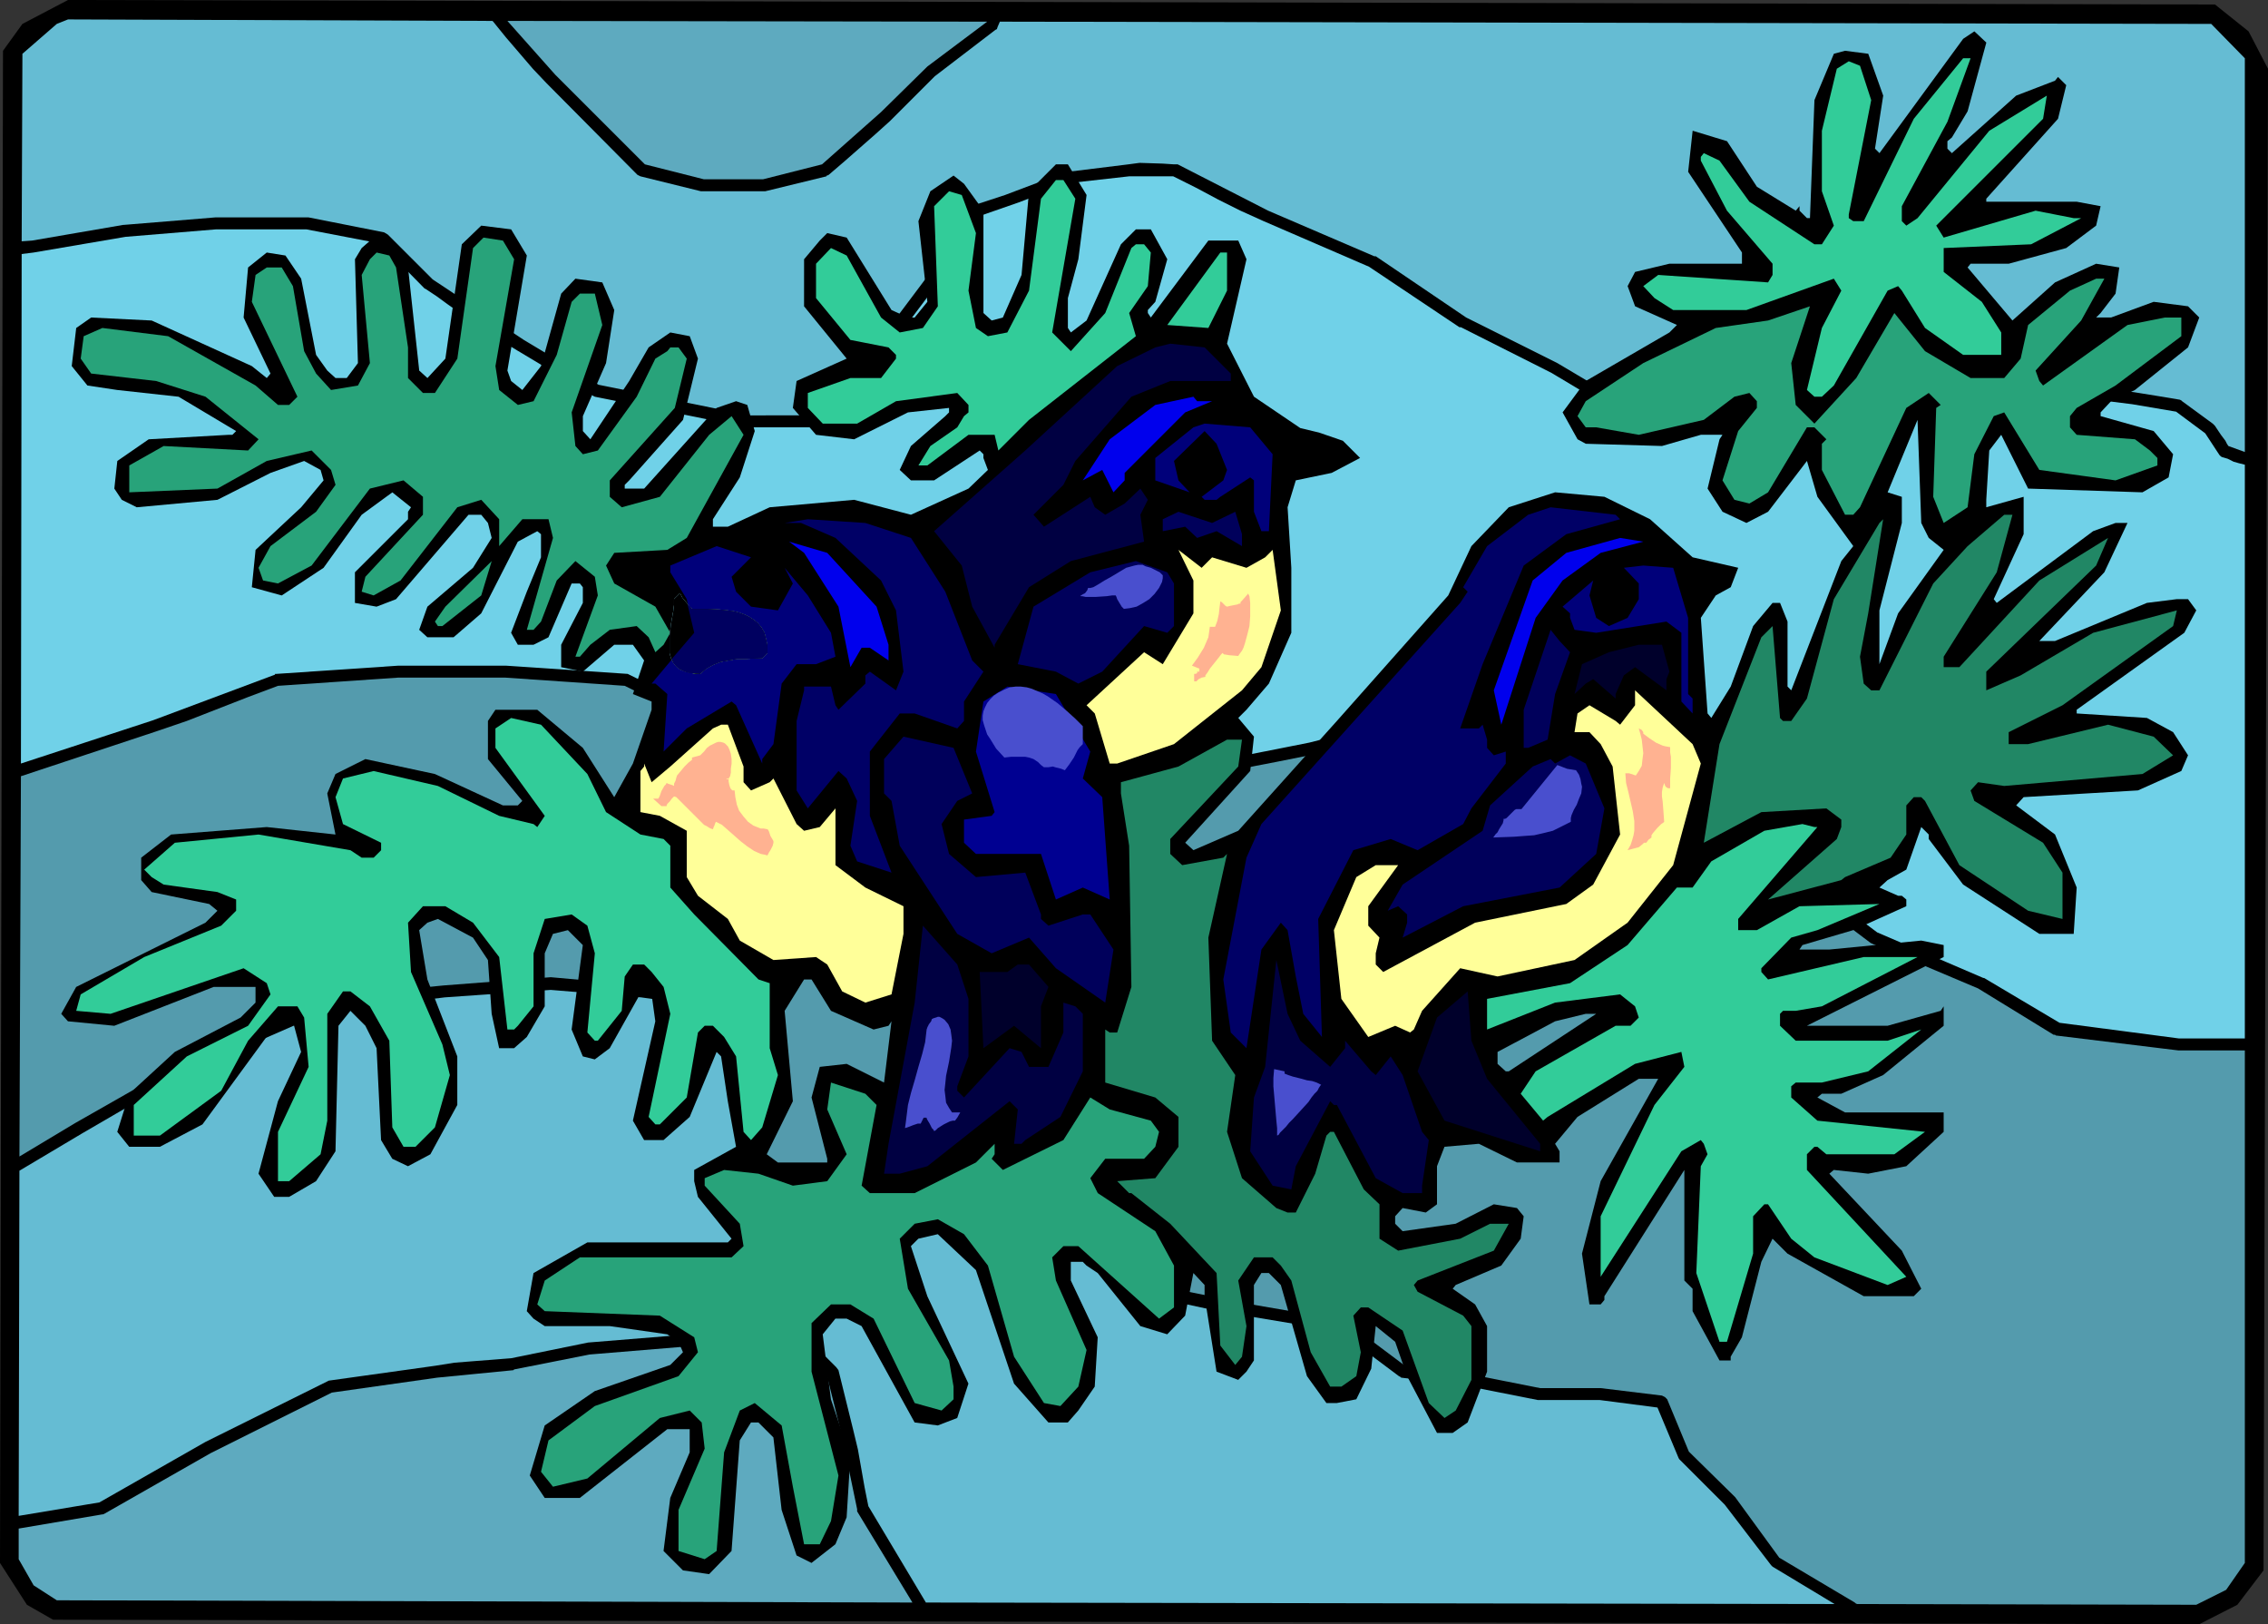 <?xml version="1.0" encoding="UTF-8" standalone="no"?>
<svg
   version="1.0"
   width="129.766mm"
   height="92.924mm"
   id="svg59"
   sodipodi:docname="Birds 6.wmf"
   xmlns:inkscape="http://www.inkscape.org/namespaces/inkscape"
   xmlns:sodipodi="http://sodipodi.sourceforge.net/DTD/sodipodi-0.dtd"
   xmlns="http://www.w3.org/2000/svg"
   xmlns:svg="http://www.w3.org/2000/svg">
  <rect width="100%" height="100%" fill="#333333" stroke="none"/>
  <sodipodi:namedview
     id="namedview59"
     pagecolor="#ffffff"
     bordercolor="#000000"
     borderopacity="0.25"
     inkscape:showpageshadow="2"
     inkscape:pageopacity="0.0"
     inkscape:pagecheckerboard="0"
     inkscape:deskcolor="#d1d1d1"
     inkscape:document-units="mm" />
  <defs
     id="defs1">
    <pattern
       id="WMFhbasepattern"
       patternUnits="userSpaceOnUse"
       width="6"
       height="6"
       x="0"
       y="0" />
  </defs>
  <path
     style="fill:#000000;fill-opacity:1;fill-rule:evenodd;stroke:none"
     d="m 486.254,6.785 4.202,8.077 -0.97,324.714 -5.656,7.431 -8.242,4.2 L 11.474,350.239 5.818,347.008 0,337.961 0.646,10.985 4.848,5.17 14.706,0 478.982,0.969 Z"
     id="path1" />
  <path
     style="fill:#5eaabf;fill-opacity:1;fill-rule:evenodd;stroke:none"
     d="M 197.313,346.523 12.282,346.038 7.272,342.807 4.04,337.153 v -6.624 l 18.099,-3.069 h 0.162 l 0.323,-0.162 22.947,-13.085 26.179,-13.085 22.786,-3.231 16.483,-1.615 0.162,-0.162 16.322,-3.231 19.554,-1.615 h 25.694 l 5.979,5.816 3.232,12.924 3.394,16.316 v 0.323 0.162 z"
     id="path2" />
  <path
     style="fill:#65bcd3;fill-opacity:1;fill-rule:evenodd;stroke:none"
     d="m 396.728,346.846 -196.505,-0.323 -12.443,-20.84 -0.808,-4.039 -1.454,-8.239 -0.97,-4.039 -3.232,-13.085 -0.485,-0.646 -6.464,-6.462 -0.485,-0.323 -0.485,-0.162 h -26.341 v 0 l -19.877,1.615 v 0 l -16.645,3.393 -4.04,0.323 -4.202,0.323 -4.04,0.323 -4.04,0.646 -23.109,3.231 -0.323,0.162 -26.341,13.085 -22.947,13.085 -17.453,2.908 0.162,-74.636 13.574,-8.077 22.786,-13.247 29.573,-12.924 26.018,-3.231 22.947,-1.615 19.554,1.615 22.786,3.231 12.766,9.531 16.322,16.478 0.162,0.162 19.715,13.085 h 0.162 l 23.109,13.247 v 0 l 19.715,10.016 h 0.323 l 8.242,1.777 4.202,0.808 4.04,0.646 19.392,3.231 12.928,9.693 0.323,0.162 0.162,0.162 13.251,1.615 16.322,3.231 h 0.323 13.09 l 12.443,1.615 4.525,10.824 0.162,0.323 0.162,0.162 9.696,9.693 10.019,13.085 0.162,0.162 0.162,0.162 z"
     id="path3" />
  <path
     style="fill:#549bad;fill-opacity:1;fill-rule:evenodd;stroke:none"
     d="m 485.446,227.138 v 110.823 l -4.04,5.816 -6.464,3.231 -73.366,-0.162 -0.323,-0.162 -0.162,-0.162 -16.322,-9.693 -9.534,-13.085 -0.162,-0.162 -9.858,-9.693 -4.686,-11.308 -0.485,-0.485 -0.646,-0.323 -13.251,-1.615 h -0.162 -12.928 l -16.322,-3.231 -3.232,-0.485 -3.232,-0.323 -3.232,-0.485 -3.232,-0.323 -12.928,-9.693 -0.323,-0.162 h -0.162 l -19.715,-3.393 -16.16,-3.231 -19.554,-9.693 -23.109,-13.085 -19.554,-13.085 -16.322,-16.316 v -0.162 h -0.162 l -13.09,-10.016 -0.323,-0.162 h -0.323 l -23.109,-3.231 v 0 l -19.877,-1.777 v 0 l -23.109,1.777 -6.626,0.646 -6.626,0.808 -6.626,0.969 -6.626,0.808 -0.323,0.162 -29.573,13.085 -0.162,0.162 -11.474,6.462 -11.635,6.624 -12.12,7.27 0.323,-82.229 29.25,-9.693 6.626,-2.262 6.626,-2.585 6.626,-2.585 6.464,-2.423 26.018,-1.777 h 23.109 l 25.856,1.777 19.554,9.693 32.805,19.709 h 0.323 0.323 l 39.43,3.393 h 0.162 0.162 l 13.09,-1.615 h 0.162 l 13.251,-3.393 0.485,-0.162 12.766,-9.531 4.04,-0.808 4.202,-0.808 4.04,-0.808 4.04,-0.808 12.928,-3.231 h 26.018 l 16.16,1.454 32.805,19.547 0.162,0.162 9.696,3.069 9.534,9.693 0.162,0.162 13.09,9.854 0.323,0.162 22.947,9.693 16.322,10.016 h 0.323 l 0.162,0.162 26.502,3.231 v 0 z"
     id="path4" />
  <path
     style="fill:#70d1e8;fill-opacity:1;fill-rule:evenodd;stroke:none"
     d="m 485.446,100.484 v 124.07 h -14.221 l -25.856,-3.393 -16.322,-9.693 h -0.162 l -22.947,-9.854 -12.928,-9.693 -9.858,-9.693 -0.162,-0.323 -0.323,-0.162 -9.696,-3.231 -32.805,-19.547 h -0.323 l -0.323,-0.162 -16.322,-1.615 h -0.162 -26.341 -0.162 l -13.413,3.393 -16.322,3.231 -0.323,0.162 h -0.162 l -12.928,9.693 -12.766,3.231 -13.09,1.454 -38.946,-3.069 -32.643,-19.386 v -0.162 l -19.877,-9.854 -0.323,-0.162 -26.341,-1.777 h -0.162 -23.109 v 0 l -26.341,1.777 h -0.323 v 0.162 l -26.341,9.854 L 4.525,165.103 4.686,54.927 7.272,54.604 27.149,51.211 46.702,49.596 h 19.554 l 15.998,3.069 9.534,9.693 0.323,0.162 2.424,1.615 2.424,1.777 4.848,3.393 5.01,3.393 5.01,3.069 16.483,9.854 0.323,0.162 32.966,6.624 h 0.323 16.322 l 0.485,-0.162 0.485,-0.162 13.09,-11.47 0.323,-0.323 v -0.323 l 3.394,-9.693 9.696,-12.924 0.162,-0.485 3.232,-9.208 11.15,-3.877 10.989,-4.2 12.928,-1.454 h 9.534 l 4.848,2.423 4.848,2.585 4.848,2.423 5.01,2.262 22.786,9.854 19.554,13.085 h 0.323 l 19.554,9.854 16.483,9.854 0.485,0.162 29.573,5.008 h 0.323 0.162 l 1.778,-0.485 1.616,-0.323 1.778,-0.485 1.616,-0.485 19.554,-6.462 26.179,-3.231 26.018,3.231 9.534,1.615 6.302,4.685 3.07,4.685 0.323,0.323 0.323,0.162 1.131,0.323 1.293,0.646 1.131,0.323 z"
     id="path5" />
  <path
     style="fill:#5eaabf;fill-opacity:1;fill-rule:evenodd;stroke:none"
     d="M 164.993,38.772 H 152.227 L 139.461,35.541 120.069,16.155 109.726,4.523 213.473,4.685 v 0 l -12.928,9.693 v 0 l -10.019,9.854 -12.766,11.308 z"
     id="path6" />
  <path
     style="fill:#65bcd3;fill-opacity:1;fill-rule:evenodd;stroke:none"
     d="m 485.446,12.601 v 85.136 l -3.555,-1.292 -0.323,-0.485 -0.323,-0.646 -0.97,-1.292 -0.97,-1.454 -0.323,-0.485 -0.485,-0.485 -6.626,-4.846 -0.162,-0.162 -0.323,-0.162 -4.848,-0.808 -5.01,-0.808 -26.341,-3.231 h -0.485 l -26.179,3.231 h -0.162 l -0.162,0.162 -19.715,6.462 -6.302,1.615 -29.088,-4.846 -16.322,-9.693 -19.715,-9.854 -19.554,-13.247 h -0.162 -0.162 l -22.947,-9.854 -19.554,-10.016 h -0.323 -0.485 l -2.424,-0.162 -5.01,-0.162 -2.424,0.323 -13.09,1.615 h -0.323 l -13.251,5.008 -9.858,3.231 -0.485,0.323 -0.323,0.646 -3.232,9.531 -9.696,12.924 -0.162,0.485 -3.232,9.531 -12.443,10.985 H 162.085 L 129.441,83.198 113.281,73.505 93.566,60.419 83.87,50.726 83.062,50.242 66.741,47.011 h -0.323 -19.715 -0.162 L 26.826,48.626 h -0.162 L 6.949,52.019 4.686,52.18 4.848,11.632 12.282,5.17 14.706,4.2 106.333,4.523 h 0.162 l 0.162,0.162 2.747,3.393 5.818,6.785 2.909,3.069 19.715,19.871 0.323,0.162 0.323,0.162 13.09,3.231 h 0.485 13.09 0.323 l 13.251,-3.231 v -0.162 h 0.162 l 0.323,-0.162 3.394,-2.908 6.626,-5.816 3.232,-2.908 9.696,-9.693 13.09,-10.016 0.323,-0.162 0.162,-0.485 0.485,-1.131 261.953,0.485 z"
     id="path7" />
  <path
     style="fill:#000000;fill-opacity:1;fill-rule:evenodd;stroke:none"
     d="m 425.492,24.071 -3.394,5.654 -0.97,0.808 v 1.615 l 0.97,0.969 13.898,-12.439 8.403,-3.231 0.646,-0.808 1.778,1.777 -1.778,7.27 -15.514,17.286 v 0.646 h 19.554 l 5.171,0.969 -0.97,4.2 -6.464,4.846 -12.443,3.393 h -8.242 l -0.646,0.808 9.696,11.47 9.211,-8.239 8.888,-4.039 5.01,0.808 -0.808,5.654 -3.232,4.2 -0.97,0.969 h 3.232 l 9.211,-3.393 7.434,0.969 2.424,2.423 -2.424,6.462 -11.474,9.208 -5.171,2.423 -2.262,2.423 v 0.808 l 11.474,3.231 4.202,5.008 -0.97,5.008 -5.656,3.231 -24.725,-0.808 -5.818,-11.632 -2.586,3.393 -0.646,10.662 v 1.615 l 8.08,-2.262 v 8.077 l -6.464,14.055 0.646,0.808 20.846,-15.509 4.848,-1.777 h 2.586 l -5.01,10.662 -14.059,14.863 h 3.394 l 19.877,-8.239 6.464,-0.808 h 2.424 l 1.778,2.423 -2.586,4.846 -23.27,16.64 v 0.808 l 15.19,0.969 5.656,3.069 3.232,5.008 -1.454,3.393 -9.373,4.2 -24.725,1.454 -1.616,1.777 8.403,6.3 4.686,11.47 -0.646,10.016 h -7.434 l -16.483,-10.662 -7.434,-9.854 v -0.969 l -1.616,-1.615 -3.232,9.208 -4.04,2.262 -1.778,1.615 4.04,1.777 h 0.808 l 0.97,0.808 v 1.454 l -11.474,5.17 -10.989,3.231 -0.646,0.969 h 6.464 l 19.877,-1.939 4.848,0.969 v 2.585 l -29.573,14.863 h 17.453 l 11.474,-3.231 0.646,-0.969 v 4.2 l -13.09,10.662 -9.05,4.039 h -4.202 l -0.97,0.808 5.979,3.231 h 21.331 v 4.2 l -8.08,7.431 -8.242,1.615 -7.434,-0.808 -0.97,0.808 15.675,16.64 4.202,8.239 -1.616,1.615 h -10.827 l -16.483,-9.208 -3.232,-3.231 -2.424,5.008 -4.202,16.316 -2.424,4.2 v 0.808 h -2.424 l -5.818,-10.662 v -4.846 l -1.778,-1.777 v -23.909 l -17.291,27.302 v 0.808 l -0.808,0.969 h -2.424 l -1.616,-10.985 4.04,-15.67 12.443,-22.132 h -4.202 l -13.251,8.239 -4.848,5.816 0.97,1.615 v 2.423 h -9.211 l -8.242,-4.039 -7.434,0.646 -1.616,4.2 v 8.239 l -2.424,1.777 -5.01,-0.969 -1.616,1.777 v 1.615 l 1.616,1.615 11.474,-1.615 8.242,-4.2 5.01,0.808 1.454,1.777 -0.646,4.846 -4.202,5.816 -9.858,4.2 -0.646,0.808 4.848,3.393 2.586,4.685 v 9.854 l -4.202,10.985 -3.232,2.262 h -3.394 l -6.464,-12.278 -2.586,-7.431 -4.202,-3.393 -0.97,9.208 -3.232,6.624 -4.202,0.808 h -2.262 l -4.202,-5.816 -5.656,-19.709 -2.586,-2.585 h -1.616 l -1.616,2.585 v 16.316 l -1.616,2.423 -1.778,1.777 -4.686,-1.777 -2.586,-16.316 v -2.423 l -2.424,-2.585 -1.778,9.208 -3.878,4.039 -5.818,-1.777 -9.211,-11.47 -2.424,-1.615 -0.808,-0.808 h -2.586 v 4.039 l 5.818,12.278 -0.646,10.662 -3.555,5.17 -2.262,2.585 h -4.202 l -7.434,-8.401 -8.242,-24.555 -8.242,-7.754 -4.202,0.969 -1.616,1.615 3.555,10.824 8.888,18.901 -2.424,7.431 -4.202,1.615 -5.01,-0.646 -11.474,-20.84 -3.232,-1.615 h -2.424 l -2.747,3.393 1.778,14.055 4.202,12.439 -0.808,13.085 -2.424,5.816 -5.171,4.039 -3.232,-1.615 -3.232,-9.854 -1.778,-15.67 -3.232,-3.231 h -1.616 l -2.424,3.877 -1.778,23.909 -4.848,5.008 -5.656,-0.808 -4.202,-4.2 1.454,-11.47 4.202,-9.854 v -5.008 h -4.848 l -18.907,14.863 h -7.595 l -3.232,-4.846 3.232,-10.824 10.827,-7.431 16.322,-5.654 2.747,-2.746 -0.97,-2.262 -2.424,-1.615 -12.443,-1.777 h -14.059 l -2.424,-1.615 -1.454,-1.615 1.454,-8.239 11.635,-6.624 h 30.381 l 0.808,-0.808 -7.272,-9.047 -0.808,-3.393 v -2.423 l 9.05,-5.008 -1.778,-9.854 -1.454,-9.693 -0.97,-0.969 -5.818,14.055 -5.656,5.008 h -4.202 l -2.424,-4.2 4.848,-21.486 -0.808,-5.816 -1.616,-1.615 -7.434,13.247 -3.232,2.423 -2.586,-0.646 -2.424,-5.816 2.424,-18.255 -3.232,-3.231 -3.232,0.808 -1.778,4.2 v 11.47 l -3.878,6.624 -2.747,2.423 h -3.232 l -1.616,-7.431 -0.808,-11.632 -3.232,-4.846 -7.595,-4.039 -2.262,0.808 -1.778,1.615 1.778,10.662 6.464,16.64 v 10.501 l -5.818,10.662 -4.848,2.585 -3.394,-1.615 -2.424,-4.039 -0.97,-19.871 -2.424,-4.846 -3.232,-3.231 -2.586,3.231 -0.646,27.14 -4.202,6.462 -5.818,3.393 h -3.232 l -3.394,-5.008 4.202,-15.67 5.01,-10.662 -1.778,-6.624 h -3.232 l -16.322,22.294 -9.211,4.846 h -6.626 l -2.586,-3.231 2.586,-8.239 9.858,-9.047 14.221,-7.431 3.232,-3.231 v -3.393 h -9.05 l -21.493,8.401 -10.019,-0.969 -1.454,-1.615 3.232,-5.816 27.957,-13.893 2.586,-2.585 -1.778,-1.454 -12.443,-2.585 -2.262,-2.585 v -4.846 l 6.464,-5.008 20.685,-1.615 14.867,1.615 -1.778,-8.885 1.778,-4.2 6.464,-3.231 15.029,3.231 14.706,6.785 h 3.232 l 0.97,-0.969 -7.434,-9.047 v -8.239 l 1.616,-2.423 h 9.05 l 9.858,8.239 6.787,10.662 4.04,-7.27 4.04,-11.632 v -1.777 l -4.04,-1.615 2.424,-7.27 -2.424,-3.393 h -4.04 l -6.787,5.816 -4.686,-0.969 v -4.846 l 4.686,-9.047 v -3.393 l -0.646,-0.808 h -1.778 l -5.01,11.632 -3.232,1.615 h -3.394 l -1.454,-2.585 3.394,-8.885 3.07,-7.431 v -5.008 l -0.808,-0.646 -4.202,2.262 -7.918,15.509 -5.979,5.17 h -5.656 l -1.778,-1.615 1.778,-5.008 9.858,-8.401 4.04,-6.462 -0.808,-3.231 -1.454,-1.777 h -2.747 l -15.675,18.255 -4.202,1.615 -4.686,-0.808 v -6.624 L 88.234,112.277 v -1.615 l 0.646,-0.969 -4.04,-3.231 -6.626,4.846 -8.242,11.47 -9.05,5.977 -6.464,-1.777 0.808,-8.077 9.858,-9.208 4.848,-5.816 -0.646,-2.262 -3.555,-1.939 -7.272,2.585 -11.474,5.816 -17.453,1.615 -3.232,-1.615 -1.616,-2.423 0.646,-5.977 6.787,-4.685 17.291,-0.969 h 0.808 l 0.808,-0.808 -12.443,-7.431 -13.251,-1.454 -6.464,-0.969 -3.394,-4.2 0.97,-8.239 3.232,-2.262 13.09,0.646 21.654,9.854 3.232,2.585 0.808,-0.969 -5.818,-12.116 0.97,-10.824 4.04,-3.231 4.04,0.646 3.394,5.008 3.232,16.478 2.424,3.393 1.778,1.615 h 2.424 l 2.424,-3.231 -0.646,-22.455 1.454,-2.423 2.586,-2.262 2.424,0.646 5.01,5.816 2.424,22.294 1.778,1.615 3.878,-4.2 3.555,-24.717 4.202,-4.039 6.464,0.808 3.394,5.654 -4.202,24.879 0.808,2.262 2.424,1.939 4.04,-5.17 4.363,-15.67 3.07,-3.231 5.818,0.808 2.586,5.977 -1.778,11.47 -5.01,11.47 v 3.231 l 1.616,1.777 8.403,-12.601 4.202,-7.27 4.686,-3.231 4.202,0.808 1.778,4.846 -3.232,13.247 -11.635,13.085 -0.97,0.969 v 0.808 h 4.202 l 15.675,-17.447 4.202,-1.454 2.424,0.808 1.616,5.654 -3.232,10.016 -5.818,9.047 v 1.615 h 3.232 l 9.05,-4.2 18.261,-1.615 12.282,3.231 12.443,-5.654 4.202,-4.039 -0.97,-2.585 v -0.808 l -0.808,-0.808 -9.858,6.462 h -5.01 l -2.424,-2.262 2.424,-5.17 7.434,-6.462 0.808,-0.808 v -0.969 l -8.888,0.969 -11.635,5.816 -8.242,-0.969 -5.01,-5.816 0.808,-5.816 10.827,-4.846 -9.211,-11.308 V 56.058 l 3.394,-4.039 1.616,-1.615 4.202,0.969 9.696,15.67 3.555,1.615 h 1.454 l 2.747,-3.393 -1.939,-17.447 2.586,-6.462 5.01,-3.393 2.262,1.777 4.202,5.816 v 22.132 l 1.778,1.615 2.424,-0.646 4.04,-9.208 1.616,-18.094 5.818,-5.816 h 2.586 l 4.04,6.624 -1.778,13.893 -2.262,8.401 v 6.462 l 0.646,0.969 3.394,-2.585 7.434,-16.478 3.232,-3.231 h 3.232 l 3.555,6.462 -2.586,9.208 -1.616,1.777 v 0.646 l 0.646,0.969 12.443,-16.64 h 6.464 l 1.778,4.039 -4.202,18.255 5.818,11.47 10.019,6.785 4.04,0.969 5.171,1.777 3.717,3.716 -6.141,3.231 -7.757,1.615 -1.778,5.816 0.808,13.085 v 14.055 l -4.848,10.985 -4.848,5.654 -1.778,1.777 3.394,4.039 -0.808,7.431 -14.059,15.509 1.778,1.615 9.696,-4.2 21.331,-23.748 24.078,-27.14 5.01,-10.662 8.08,-8.401 10.019,-3.231 10.666,0.969 9.858,4.846 9.211,8.239 9.858,2.262 -1.616,4.2 -3.232,1.777 -3.232,4.846 1.454,20.678 0.808,0.969 4.202,-6.785 4.848,-13.085 4.202,-5.008 h 1.616 l 1.616,4.039 v 14.055 l 0.808,0.808 10.827,-27.948 2.586,-3.231 -7.757,-10.662 -2.262,-7.754 -8.403,10.985 -4.686,2.423 -5.171,-2.423 -3.232,-5.008 2.586,-10.662 0.646,-0.969 h -4.686 l -8.403,2.423 -16.483,-0.485 -1.778,-0.969 -3.232,-5.816 5.01,-6.785 18.099,-10.501 1.616,-1.615 -9.05,-4.039 -1.616,-4.362 1.616,-3.069 7.434,-1.777 h 15.675 v -2.423 l -11.635,-17.447 0.97,-8.885 7.434,2.262 6.464,9.854 8.403,5.17 0.808,-0.969 v 0.969 l 1.616,1.615 h 0.646 l 0.97,-25.525 4.202,-10.016 2.424,-0.646 5.01,0.646 3.232,9.047 -1.778,11.47 0.97,0.969 18.099,-24.717 2.424,-1.615 2.586,2.423 z"
     id="path8" />
  <path
     style="fill:#32cc99;fill-opacity:1;fill-rule:evenodd;stroke:none"
     d="m 421.129,26.333 -9.858,18.255 v 3.231 l 0.97,0.969 2.424,-1.615 15.514,-18.901 12.443,-7.593 -0.808,5.008 -20.685,20.678 -2.424,2.423 1.616,2.585 19.877,-5.816 8.242,1.615 h 1.616 l -10.827,5.654 -18.907,0.808 v 5.17 l 8.242,6.462 4.202,6.624 v 4.846 h -8.242 l -8.242,-5.816 -5.01,-8.077 -0.808,-0.969 -2.262,0.969 -11.635,20.517 -2.586,2.423 h -1.616 l -1.616,-1.454 3.232,-13.409 4.202,-8.077 -1.616,-2.585 -18.907,6.785 h -15.837 l -4.04,-2.585 -2.424,-2.585 3.232,-2.423 23.755,1.615 0.97,-1.615 v -2.423 l -9.858,-11.47 -5.656,-10.824 v -0.808 l 0.646,-0.808 3.394,1.615 6.464,8.885 14.059,9.208 h 1.616 l 2.586,-4.039 -2.586,-7.431 V 28.271 l 3.232,-13.409 2.586,-1.615 2.424,0.969 2.424,7.431 -4.848,24.717 v 0.808 l 0.97,0.646 h 2.262 L 413.857,25.686 424.523,12.601 h 1.616 z"
     id="path9" />
  <path
     style="fill:#32cc99;fill-opacity:1;fill-rule:evenodd;stroke:none"
     d="m 232.542,42.972 -5.01,28.917 4.04,4.039 7.434,-8.239 5.656,-14.055 0.97,-0.808 h 1.778 l 1.454,1.777 -0.646,7.27 -4.04,5.816 1.454,5.008 -23.109,18.094 -6.626,6.624 -0.808,-3.393 h -5.656 l -8.888,6.624 h -1.939 l 2.586,-4.2 5.818,-4.039 1.454,-2.423 0.97,-0.808 v -1.615 l -2.424,-2.585 -13.251,1.777 -8.403,4.846 h -7.434 l -3.232,-3.393 V 84.975 l 9.211,-3.231 h 6.626 l 3.232,-4.2 v -0.808 l -1.616,-1.615 -8.242,-1.615 -7.434,-9.047 v -7.431 l 3.232,-3.393 3.394,1.615 7.434,13.409 4.04,3.231 5.01,-0.969 3.232,-4.685 -0.808,-21.648 3.232,-3.231 2.747,0.808 3.07,8.239 -1.616,12.439 1.616,8.077 2.586,1.777 4.202,-0.808 4.686,-9.047 2.586,-19.871 3.232,-4.039 h 1.616 z"
     id="path10" />
  <path
     style="fill:#28a37a;fill-opacity:1;fill-rule:evenodd;stroke:none"
     d="m 111.181,56.058 -4.04,23.102 0.808,5.17 4.04,3.231 3.394,-0.808 5.01,-10.016 3.232,-11.47 1.778,-1.777 h 3.232 l 1.616,6.785 -6.626,18.901 0.808,7.27 1.616,1.777 3.232,-0.808 8.403,-11.632 4.04,-8.239 2.586,-1.615 0.646,-0.808 h 1.778 l 1.778,2.423 -2.586,10.662 -14.059,15.67 v 3.554 l 2.586,2.262 8.242,-2.262 10.666,-13.409 4.848,-4.039 2.586,4.039 -12.282,22.294 -4.202,2.585 -11.474,0.646 -1.778,2.746 1.778,3.877 8.888,5.008 3.232,5.654 -1.454,2.585 -1.778,1.615 -1.454,-3.231 -2.586,-2.423 -5.818,0.808 -4.202,3.231 -2.262,2.585 h -0.97 l 4.848,-13.247 -0.646,-4.039 -4.202,-3.393 -4.04,4.2 -3.394,8.885 -1.616,1.777 h -1.454 l 5.656,-19.871 -0.97,-4.039 h -5.656 l -5.01,5.816 v -5.816 l -3.878,-4.2 -5.171,1.615 -12.282,15.832 -5.818,3.231 -2.586,-0.808 0.808,-3.231 12.443,-13.409 v -3.877 l -4.202,-3.554 -7.272,1.777 -12.605,16.64 -7.272,3.877 -3.232,-0.646 -0.97,-2.746 2.586,-4.685 9.858,-7.431 4.202,-5.816 -0.97,-3.231 -4.202,-4.2 -9.696,2.262 -10.666,5.977 -19.069,0.808 v -5.816 L 35.39,96.445 53.651,97.414 55.914,94.991 44.44,85.783 33.774,82.39 19.715,80.775 17.453,77.544 l 0.646,-4.846 4.04,-1.777 14.221,1.777 18.907,10.662 4.848,4.2 h 2.424 l 1.778,-1.777 -9.858,-20.517 0.808,-5.816 2.424,-1.615 h 3.232 l 2.424,4.039 2.424,14.055 2.586,4.846 3.232,3.554 5.818,-0.969 2.586,-4.846 -1.778,-19.063 1.778,-3.393 1.454,-1.454 2.747,0.646 1.454,2.585 2.586,17.286 v 6.624 l 3.232,3.231 h 2.586 l 4.848,-7.431 3.394,-23.909 2.262,-2.262 4.202,0.646 z"
     id="path11" />
  <path
     style="fill:#32cc99;fill-opacity:1;fill-rule:evenodd;stroke:none"
     d="m 265.347,62.843 -4.04,8.077 -8.888,-0.646 11.474,-15.67 h 1.454 z"
     id="path12" />
  <path
     style="fill:#28a37a;fill-opacity:1;fill-rule:evenodd;stroke:none"
     d="m 450.055,69.305 -9.858,10.824 0.808,2.262 0.808,0.969 18.261,-13.085 8.08,-1.615 h 3.555 v 4.039 l -14.221,10.662 -8.403,4.846 -1.454,1.777 v 2.423 l 1.454,1.615 12.605,0.969 3.232,2.423 1.616,1.615 v 1.615 l -9.05,3.231 -16.483,-2.262 -7.595,-12.439 -2.262,0.808 -4.202,8.239 -1.454,11.47 -5.171,3.393 -2.262,-5.654 0.646,-19.224 0.97,-0.646 -2.586,-2.585 -4.848,3.231 -10.019,21.486 -1.454,1.615 h -1.778 l -5.01,-9.693 v -5.654 l 0.97,-0.969 -2.586,-2.585 h -1.616 l -8.403,14.055 -4.04,2.423 -3.232,-0.808 -2.586,-4.2 3.394,-10.662 4.04,-5.008 v -1.454 l -1.616,-1.777 -3.232,0.808 -6.626,5.008 -14.059,3.231 -9.211,-1.615 h -2.262 l -1.778,-2.423 1.778,-3.231 12.443,-8.239 15.675,-7.593 11.312,-1.615 9.05,-3.069 -4.04,12.278 0.97,9.047 4.04,4.039 9.05,-9.854 8.242,-14.055 6.626,8.239 9.858,5.816 h 7.272 l 3.555,-4.2 1.616,-7.27 9.05,-7.431 5.656,-2.585 h 1.778 z"
     id="path13" />
  <path
     style="fill:#000042;fill-opacity:1;fill-rule:evenodd;stroke:none"
     d="m 266.155,80.775 v 1.615 h -13.09 l -8.403,3.393 -12.12,13.893 -2.586,5.17 -6.464,6.462 2.262,2.585 10.019,-6.462 0.97,2.262 2.262,1.615 4.202,-2.423 3.394,-3.231 1.616,2.423 -1.616,3.231 0.808,5.816 -15.837,4.2 -9.05,5.654 -7.434,12.439 v 0.646 l -4.848,-8.885 -2.262,-8.885 -5.979,-7.431 19.715,-17.447 19.877,-18.255 8.242,-4.039 3.232,-0.808 7.434,0.808 z"
     id="path14" />
  <path
     style="fill:#0000ed;fill-opacity:1;fill-rule:evenodd;stroke:none"
     d="m 262.115,86.752 -5.818,2.423 -13.09,13.085 v 1.615 l -2.424,2.585 -2.424,-4.846 -4.202,2.262 5.818,-8.885 9.858,-7.431 8.242,-1.777 0.808,0.969 z"
     id="path15" />
  <path
     style="fill:#70d1e8;fill-opacity:1;fill-rule:evenodd;stroke:none"
     d="m 417.089,116.315 3.232,2.585 -9.858,13.732 -4.04,10.985 v -11.632 l 4.848,-18.901 v -5.654 l -3.07,-0.969 6.464,-15.67 0.808,22.294 z"
     id="path16" />
  <path
     style="fill:#00007a;fill-opacity:1;fill-rule:evenodd;stroke:none"
     d="m 275.204,98.222 -0.808,16.64 h -1.616 l -1.616,-4.2 v -6.785 l -0.808,-0.646 -6.464,4.2 -0.808,0.646 h -2.586 l -0.646,-0.646 4.686,-3.554 0.808,-2.262 -2.262,-5.654 -2.586,-2.746 -6.626,6.462 0.97,4.2 2.424,2.585 -7.434,-2.585 v -4.846 l 8.242,-6.624 2.424,-0.808 9.858,0.808 z"
     id="path17" />
  <path
     style="fill:#000066;fill-opacity:1;fill-rule:evenodd;stroke:none"
     d="m 350.348,112.277 -11.635,3.231 -9.211,6.785 -8.888,21.324 -4.848,13.893 h 4.04 l 0.808,-0.808 0.97,3.231 v 1.777 l 1.454,1.615 2.586,-0.808 v 2.585 l -7.434,9.693 -1.778,3.393 -9.858,5.654 -5.818,-2.423 -8.08,2.423 -7.595,14.863 0.808,25.525 -4.04,-5.008 -1.616,-8.077 -1.778,-10.016 -1.454,-1.615 -4.202,5.816 -3.232,21.324 -3.394,-3.393 -1.616,-11.47 5.01,-26.333 3.232,-7.27 42.986,-47.819 1.616,-2.423 -0.97,-0.969 5.171,-8.885 8.888,-6.785 4.848,-1.615 14.059,1.615 z"
     id="path18" />
  <path
     style="fill:#00005b;fill-opacity:1;fill-rule:evenodd;stroke:none"
     d="m 267.125,110.661 1.454,4.846 v 2.585 l -5.494,-3.231 -4.202,1.454 -2.586,-2.423 -4.848,0.969 v -2.585 l 3.394,-1.615 7.272,2.423 z"
     id="path19" />
  <path
     style="fill:#218765;fill-opacity:1;fill-rule:evenodd;stroke:none"
     d="m 431.795,123.747 -11.474,18.255 v 2.262 h 3.394 l 17.291,-18.74 14.867,-9.208 -2.586,5.977 -23.755,22.94 v 4.039 l 7.434,-3.231 15.675,-9.208 18.099,-4.846 -0.808,3.393 -23.917,17.124 -11.635,5.816 v 2.585 h 4.202 l 17.291,-4.2 9.858,2.585 4.202,4.039 -6.626,4.039 -29.896,2.585 -5.656,-0.808 -1.616,1.777 0.808,2.262 14.867,9.047 4.202,6.462 v 10.016 l -7.434,-1.777 -14.867,-9.854 -7.434,-13.893 -0.808,-0.808 h -1.616 l -1.616,1.777 v 6.3 l -3.394,5.008 -9.858,4.2 -0.808,0.646 -15.837,4.2 14.867,-13.085 0.97,-2.585 v -1.615 l -3.232,-2.423 -14.059,0.808 -12.443,6.624 3.394,-21.325 9.05,-23.102 2.424,-2.423 1.616,19.871 0.646,0.646 h 1.778 l 3.394,-4.846 5.818,-21.486 9.858,-16.478 0.808,-0.808 -3.232,20.355 -1.778,9.37 0.808,5.816 1.616,1.454 h 1.778 l 11.635,-23.102 7.434,-8.077 7.918,-6.785 h 1.778 z"
     id="path20" />
  <path
     style="fill:#000066;fill-opacity:1;fill-rule:evenodd;stroke:none"
     d="m 196.99,116.315 7.434,11.632 5.818,14.863 2.424,2.423 -4.202,6.462 v 4.2 l -1.454,1.615 -9.211,-3.231 h -3.232 l -6.464,8.239 v 13.893 l 4.686,12.278 -7.434,-2.423 -1.454,-3.393 1.454,-9.693 -2.262,-4.846 -1.778,-1.615 -6.626,8.077 -2.424,-3.877 v -15.024 l 1.616,-6.624 v -0.808 h 5.818 l 0.97,4.039 0.646,0.969 5.818,-5.654 v -1.777 l 0.97,-0.808 5.656,4.039 1.616,-4.039 -1.616,-13.247 -3.232,-6.462 -9.858,-9.208 -7.434,-3.231 h -3.555 l 5.01,-0.808 12.443,0.808 z"
     id="path21" />
  <path
     style="fill:#0000ed;fill-opacity:1;fill-rule:evenodd;stroke:none"
     d="m 346.147,119.546 -8.242,5.977 -5.818,8.077 -7.434,23.102 -1.616,-7.431 8.403,-23.748 7.272,-5.977 11.635,-3.231 5.01,0.808 z"
     id="path22" />
  <path
     style="fill:#0000ed;fill-opacity:1;fill-rule:evenodd;stroke:none"
     d="m 189.557,131.178 2.586,8.239 v 3.393 l -4.04,-2.746 h -1.778 l -2.424,4.2 -2.586,-13.085 -7.434,-11.632 -3.232,-2.423 8.242,2.423 z"
     id="path23" />
  <path
     style="fill:#00007a;fill-opacity:1;fill-rule:evenodd;stroke:none"
     d="m 158.206,124.716 0.97,3.231 3.232,3.231 5.818,0.808 3.232,-5.816 -1.778,-3.393 5.01,5.977 5.01,8.077 0.97,5.17 -4.202,1.615 h -4.202 l -3.232,4.2 -1.778,13.085 -2.424,3.231 v 0.969 l -5.656,-12.601 -0.97,-0.808 -9.696,5.816 -5.01,5.008 0.808,-12.439 -2.586,-2.262 h -0.808 l 9.211,-10.985 -1.616,-7.27 -3.555,-5.816 v -1.454 l 10.019,-4.2 7.434,2.423 z"
     id="path24" />
  <path
     style="fill:#ffff99;fill-opacity:1;fill-rule:evenodd;stroke:none"
     d="m 262.115,120.516 7.434,2.262 4.04,-2.262 1.616,-1.615 1.778,13.085 -4.202,12.278 -4.202,5.008 -14.706,11.632 -12.282,4.2 h -1.616 l -3.232,-10.824 -1.778,-1.777 12.443,-11.47 4.04,2.585 6.626,-10.985 v -7.108 l -3.232,-6.624 5.01,3.877 z"
     id="path25" />
  <path
     style="fill:#28a37a;fill-opacity:1;fill-rule:evenodd;stroke:none"
     d="m 95.667,135.378 h -0.97 l -0.646,-0.969 2.262,-3.231 10.019,-9.854 -2.262,7.431 z"
     id="path26" />
  <path
     style="fill:#00005b;fill-opacity:1;fill-rule:evenodd;stroke:none"
     d="m 253.873,126.17 v 9.208 l -1.454,1.454 -5.01,-1.454 -9.05,9.854 -5.171,2.585 -4.848,-2.585 -8.242,-1.615 3.394,-12.439 12.282,-7.431 9.858,-2.423 6.787,2.423 z"
     id="path27" />
  <path
     style="fill:#00007a;fill-opacity:1;fill-rule:evenodd;stroke:none"
     d="m 365.054,133.601 v 16.478 l 0.97,0.969 v 3.231 l -2.424,-2.585 v -14.863 l -3.232,-2.423 -15.19,2.423 -4.686,-0.646 -0.97,-2.585 v -0.969 l -1.616,-1.454 6.626,-5.654 -0.808,3.231 1.454,4.846 2.747,1.777 4.04,-1.777 2.424,-4.039 v -3.393 l -3.232,-3.393 4.202,-0.485 6.464,0.485 z"
     id="path28" />
  <path
     style="fill:#00005b;fill-opacity:1;fill-rule:evenodd;stroke:none"
     d="m 339.521,141.032 -3.232,9.047 -1.616,9.854 -4.202,1.777 h -0.97 v -8.239 l 5.818,-17.286 1.939,2.423 z"
     id="path29" />
  <path
     style="fill:#00002b;fill-opacity:1;fill-rule:evenodd;stroke:none"
     d="m 361.014,145.233 -0.646,1.615 v 2.423 l -6.787,-5.008 -2.424,1.777 -1.778,4.039 v 0.969 l -4.848,-4.2 -1.616,0.969 -2.424,2.262 1.616,-6.462 5.818,-2.585 6.464,-1.615 h 5.01 z"
     id="path30" />
  <path
     style="fill:#000091;fill-opacity:1;fill-rule:evenodd;stroke:none"
     d="m 235.774,162.518 -1.616,5.816 4.202,4.039 1.616,22.132 -5.818,-2.585 -5.818,2.585 -3.232,-9.854 h -14.059 l -2.586,-2.423 v -5.008 l 5.979,-0.808 0.646,-0.808 -4.04,-13.085 1.616,-10.824 5.171,-3.231 10.504,1.615 z"
     id="path31" />
  <path
     style="fill:#ffff99;fill-opacity:1;fill-rule:evenodd;stroke:none"
     d="m 367.801,165.103 -5.979,21.971 -9.858,12.439 -11.474,8.077 -16.645,3.554 -8.08,-1.777 -8.242,9.208 -1.778,4.039 -0.808,0.646 -3.232,-1.454 -5.818,2.423 -5.818,-8.239 -1.616,-14.863 4.848,-11.47 4.202,-2.585 h 4.848 l -6.464,8.885 v 4.2 l 2.424,2.585 -0.808,3.393 v 2.423 l 1.616,1.615 19.877,-10.662 19.715,-4.039 5.818,-4.2 5.818,-10.824 -1.616,-14.701 -2.586,-4.846 -2.424,-2.585 h -3.232 l 0.646,-4.039 2.586,-1.777 5.656,3.393 0.97,0.808 3.232,-4.2 v -3.231 l 12.443,11.632 z"
     id="path32" />
  <path
     style="fill:#32cc99;fill-opacity:1;fill-rule:evenodd;stroke:none"
     d="m 127.017,167.365 4.04,8.239 7.434,4.846 5.01,0.969 1.454,1.454 v 9.047 l 5.171,5.816 13.898,14.055 2.424,0.808 v 14.055 l 1.778,5.816 -3.394,11.308 -2.424,2.746 -1.616,-1.777 -1.616,-16.316 -2.586,-4.2 -2.424,-2.423 h -1.778 l -1.454,1.454 -2.424,14.055 -5.818,5.816 h -0.97 l -1.454,-1.615 4.686,-22.294 -1.454,-5.816 -2.586,-3.231 -1.616,-1.615 h -2.424 l -1.778,2.585 -0.646,7.431 -5.171,6.462 h -0.646 l -1.616,-1.777 1.616,-17.124 -1.616,-5.977 -3.394,-2.423 -5.818,0.969 -2.424,7.431 v 11.47 l -3.394,4.2 -0.808,0.808 h -1.454 l -1.778,-15.67 -5.656,-7.431 -5.979,-3.554 h -4.848 l -3.232,3.554 0.646,10.662 6.787,15.67 1.616,6.624 -3.232,11.308 -4.202,4.2 h -2.586 l -2.424,-4.2 -0.646,-18.74 -4.202,-7.431 -4.202,-3.231 h -1.616 l -3.394,4.846 v 23.102 l -1.454,7.27 -6.787,5.816 h -2.424 v -10.662 l 6.626,-14.055 -0.97,-10.662 -1.454,-2.423 h -4.202 l -6.464,7.431 -5.818,10.824 -13.251,9.693 h -5.656 v -6.624 l 11.474,-10.501 13.251,-6.624 4.848,-6.785 -0.808,-2.423 -5.01,-3.231 -28.765,9.854 -7.434,-0.646 0.97,-3.554 13.736,-8.077 16.645,-6.785 3.232,-3.231 v -2.423 l -4.04,-1.615 -11.635,-1.615 -2.586,-1.615 -1.616,-1.615 6.626,-5.816 18.099,-1.777 19.877,3.393 2.424,1.615 h 2.586 l 1.616,-1.615 v -1.615 l -8.242,-4.039 -1.616,-5.816 1.616,-4.039 6.626,-1.615 13.898,3.231 13.251,6.462 7.434,1.777 0.808,0.646 1.616,-2.423 -10.666,-14.701 v -4.2 l 3.394,-2.262 6.464,1.454 z"
     id="path33" />
  <path
     style="fill:#ffff99;fill-opacity:1;fill-rule:evenodd;stroke:none"
     d="m 160.792,165.749 v 3.393 l 1.616,1.777 4.04,-1.777 0.808,-0.808 5.01,9.854 1.616,1.454 3.394,-0.808 3.394,-4.039 v 12.278 l 6.464,4.846 8.242,4.039 v 5.977 l -2.586,13.085 -5.656,1.777 -5.01,-2.423 -3.232,-5.816 -2.424,-1.615 -9.211,0.646 -7.272,-4.2 -2.586,-4.685 -6.464,-5.008 -2.424,-4.039 v -10.016 l -5.818,-3.231 -4.202,-0.808 v -8.885 l 0.808,-0.969 v -0.646 l 1.616,4.039 4.04,-3.393 9.211,-8.239 1.778,-0.808 h 1.454 z"
     id="path34" />
  <path
     style="fill:#00005b;fill-opacity:1;fill-rule:evenodd;stroke:none"
     d="m 210.241,171.565 -3.232,1.615 -3.394,5.008 1.616,6.462 5.818,5.008 10.666,-0.969 3.394,9.047 v 0.969 l 1.616,1.454 7.434,-2.423 h 1.616 l 5.01,7.593 -1.778,11.47 -10.666,-7.431 -5.818,-6.624 -8.08,3.393 -7.434,-4.2 -12.443,-19.063 -1.778,-9.693 -1.616,-1.615 v -7.431 l 4.202,-4.846 10.827,2.423 z"
     id="path35" />
  <path
     style="fill:#218765;fill-opacity:1;fill-rule:evenodd;stroke:none"
     d="m 267.771,165.749 -14.706,15.67 v 3.231 l 2.586,2.423 8.888,-1.615 0.808,-0.808 -4.04,18.094 0.808,22.294 5.01,7.431 -1.778,12.278 3.232,10.016 7.434,6.462 2.424,0.969 h 1.778 l 4.202,-8.401 2.424,-8.239 0.808,-0.808 h 0.808 l 6.464,12.439 3.394,3.231 v 7.431 l 4.04,2.585 13.413,-2.585 6.464,-3.231 h 4.04 l -3.232,5.816 -16.483,6.462 -0.808,0.969 0.808,1.454 9.858,5.17 1.778,2.262 v 11.632 l -3.394,6.624 -2.424,1.615 -3.394,-3.231 -5.656,-15.67 -7.434,-5.008 h -1.616 l -1.616,1.777 1.616,7.916 -0.97,5.17 -3.232,2.262 h -2.424 l -4.202,-7.431 -4.202,-15.509 -2.262,-3.231 -1.778,-1.777 h -4.04 l -3.394,5.008 1.778,9.854 -0.97,6.624 -1.454,1.777 -3.232,-4.2 -0.808,-15.67 -10.019,-10.662 -8.403,-6.624 h -0.485 l -2.586,-2.585 8.242,-0.646 5.01,-6.785 v -6.462 l -5.01,-4.2 -10.827,-3.231 v -11.47 l 0.97,0.646 h 1.616 l 3.07,-9.854 -0.485,-30.533 -1.778,-11.308 v -2.423 l 12.443,-3.393 10.504,-5.816 h 3.232 z"
     id="path36" />
  <path
     style="fill:#00005b;fill-opacity:1;fill-rule:evenodd;stroke:none"
     d="m 346.955,174.796 -1.778,9.854 -7.918,7.27 -20.846,4.039 -13.09,6.785 0.97,-3.231 v -1.777 l -1.939,-1.777 -2.262,0.969 3.232,-5.654 17.291,-11.632 1.616,-5.493 9.211,-8.401 3.878,-1.615 0.97,0.969 3.232,-1.777 3.394,1.777 z"
     id="path37" />
  <path
     style="fill:#32cc99;fill-opacity:1;fill-rule:evenodd;stroke:none"
     d="m 393.011,178.835 -17.13,19.871 v 2.423 h 4.04 l 9.211,-5.17 17.291,-0.485 -13.413,5.654 -5.656,1.615 -6.464,6.624 v 0.808 l 1.454,1.615 20.685,-4.846 h 11.635 l -20.685,10.662 -5.656,0.969 h -2.747 l -0.646,0.646 v 2.585 l 3.394,3.231 h 19.877 l 7.272,-2.423 -11.474,9.047 -10.019,2.423 h -5.656 l -0.97,0.808 v 2.423 l 5.656,5.008 23.27,2.423 -6.626,4.846 h -14.706 l -1.939,-1.615 h -0.646 l -1.616,1.615 v 3.393 l 21.493,23.102 -4.04,1.777 -15.837,-5.977 -5.01,-4.039 -5.01,-7.431 h -0.808 l -2.424,2.585 v 8.077 l -5.656,19.063 h -1.616 l -5.01,-14.863 0.97,-23.102 1.454,-2.585 -0.808,-2.262 -0.646,-0.808 -4.202,2.423 -17.453,27.14 v -13.085 l 11.635,-24.071 6.464,-8.239 -0.646,-3.231 -10.019,2.585 -18.907,11.47 -0.97,0.808 -4.848,-5.816 3.232,-4.846 17.291,-9.854 h 3.232 l 1.778,-1.777 -0.808,-2.423 -3.232,-2.585 -14.059,1.777 -14.706,5.816 v -6.624 l 17.938,-3.393 12.443,-8.239 10.666,-12.439 h 3.394 l 4.04,-5.654 11.474,-6.624 8.242,-1.454 2.586,0.646 z"
     id="path38" />
  <path
     style="fill:#000042;fill-opacity:1;fill-rule:evenodd;stroke:none"
     d="m 209.433,215.991 v 12.439 l -2.424,6.462 v 0.969 l 1.454,1.454 9.858,-10.662 2.586,0.808 1.616,3.231 h 4.202 l 3.232,-7.431 V 216.799 l 2.586,0.808 1.616,1.615 v 12.439 l -4.848,9.854 -7.595,5.008 -0.808,0.808 h -1.616 l 0.808,-7.431 -1.778,-1.777 -17.776,14.055 -5.979,1.615 h -3.394 l 0.97,-6.462 5.656,-30.533 1.778,-16.64 7.434,8.401 z"
     id="path39" />
  <path
     style="fill:#000042;fill-opacity:1;fill-rule:evenodd;stroke:none"
     d="m 281.184,225.038 3.878,3.393 2.586,2.262 3.232,-4.039 v -1.615 l 5.656,6.624 0.97,0.808 3.232,-4.039 2.586,4.039 4.202,12.278 1.454,1.777 -1.454,9.854 v 1.615 h -4.202 l -5.818,-3.231 -8.403,-15.832 h -0.646 l -0.808,-0.808 -7.434,14.055 -0.97,5.008 -4.04,-0.808 -4.848,-7.431 0.808,-11.632 2.424,-6.624 2.424,-23.102 2.424,11.632 z"
     id="path40" />
  <path
     style="fill:#00002b;fill-opacity:1;fill-rule:evenodd;stroke:none"
     d="m 226.725,213.406 -1.616,4.2 v 9.047 l -5.818,-4.846 -6.626,4.846 -0.808,-16.478 h 5.979 l 2.262,-1.615 h 2.424 z"
     id="path41" />
  <path
     style="fill:#549bad;fill-opacity:1;fill-rule:evenodd;stroke:none"
     d="m 179.699,218.576 9.211,4.039 3.232,-0.808 0.646,-0.969 -1.616,13.247 -8.08,-4.039 -5.818,0.646 -1.778,6.624 3.394,13.247 v 0.808 h -10.666 l -2.424,-1.777 5.656,-11.47 -1.778,-19.547 4.202,-6.785 h 1.616 z"
     id="path42" />
  <path
     style="fill:#00002b;fill-opacity:1;fill-rule:evenodd;stroke:none"
     d="m 321.584,233.277 11.474,14.055 v 1.615 l -20.685,-6.624 -5.818,-10.662 4.202,-11.632 6.626,-5.654 0.808,10.662 z"
     id="path43" />
  <path
     style="fill:#549bad;fill-opacity:1;fill-rule:evenodd;stroke:none"
     d="m 326.27,231.662 h -0.646 l -1.778,-1.615 v -2.585 l 12.443,-6.624 6.626,-1.615 h 2.262 z"
     id="path44" />
  <path
     style="fill:#28a37a;fill-opacity:1;fill-rule:evenodd;stroke:none"
     d="m 189.557,238.931 -3.232,17.447 1.778,1.615 h 9.696 l 13.251,-6.624 4.04,-4.039 v 2.262 l -0.646,0.969 2.424,2.423 13.09,-6.462 5.818,-9.208 4.202,2.585 8.888,2.423 1.778,2.423 -0.808,3.231 -2.424,2.585 h -8.403 l -3.232,4.2 1.616,3.231 12.443,8.239 4.04,7.431 v 9.047 l -3.232,2.423 -17.453,-15.67 h -3.232 l -2.424,2.423 0.808,5.008 6.626,15.024 -1.778,7.916 -3.878,4.2 -3.555,-0.646 -6.464,-10.016 -5.656,-19.709 -5.171,-6.785 -5.656,-3.231 -5.01,0.969 -3.232,3.231 1.778,10.824 8.888,15.509 0.97,5.654 v 2.746 l -2.586,2.423 -5.818,-1.615 -8.888,-18.255 -5.01,-3.069 H 179.699 l -4.202,4.039 v 10.501 l 5.818,22.455 -1.616,9.854 -2.424,5.008 h -3.394 l -2.424,-12.439 -2.424,-13.247 -5.818,-4.846 -3.232,1.615 -3.394,9.047 -1.616,21.324 -2.586,1.777 -5.656,-1.777 v -8.885 l 5.656,-13.247 -0.646,-5.654 -2.586,-2.585 -6.464,1.615 -15.675,13.085 -7.434,1.777 -2.586,-3.231 1.616,-6.785 10.019,-7.431 18.099,-6.462 4.202,-5.17 -0.808,-3.231 -7.434,-4.685 -24.886,-0.969 -1.616,-1.454 1.616,-5.17 7.595,-5.008 h 32.805 l 2.586,-2.423 -0.808,-4.846 -7.595,-8.239 v -1.615 l 4.202,-1.777 7.434,0.808 7.434,2.585 7.434,-0.969 4.202,-5.816 -4.202,-9.693 0.808,-5.816 7.434,2.423 z"
     id="path45" />
  <path
     style="fill:#ffb291;fill-opacity:1;fill-rule:evenodd;stroke:none"
     d="m 151.419,163.326 -1.778,0.485 v 0.485 l -0.808,0.646 -0.808,0.808 -0.808,0.969 -0.808,0.969 -0.162,0.485 -0.162,0.646 -0.323,0.646 v 0.485 l -0.323,-0.162 -0.97,-0.323 -0.323,-0.162 -0.162,0.323 -0.323,0.323 -0.646,1.131 -0.323,0.969 -0.162,0.323 -0.162,0.323 h -0.485 -0.646 l 1.778,1.615 h 0.646 0.485 v -0.162 l 0.162,-0.323 0.485,-0.485 0.485,-0.646 0.485,-0.485 0.485,0.162 0.485,0.485 0.97,0.969 2.262,2.262 1.293,1.292 0.97,0.969 0.646,0.323 0.485,0.323 0.323,0.162 0.485,0.162 0.162,-0.485 0.162,-0.323 0.162,-0.485 0.162,-0.323 1.293,0.646 1.293,1.131 2.747,2.423 1.454,1.131 1.454,0.969 1.454,0.646 0.808,0.162 0.646,0.162 0.162,-0.323 0.162,-0.323 0.323,-0.485 0.485,-0.969 0.162,-0.646 v -0.323 l -0.162,-0.323 -0.485,-0.808 -0.323,-0.969 -0.162,-0.323 -0.162,-0.162 -0.808,-0.162 h -0.646 l -0.808,-0.323 -0.808,-0.323 -1.131,-0.808 -0.97,-1.131 -0.97,-1.292 -0.485,-1.292 -0.323,-1.615 -0.162,-1.454 h -0.485 l -0.323,-0.323 -0.162,-0.323 -0.162,-0.485 -0.162,-0.808 v -0.646 h -0.485 l 0.162,0.162 h 0.162 l 0.162,-0.162 0.323,-0.485 0.162,-0.808 v -0.808 l 0.162,-1.131 v -0.969 l -0.162,-1.131 -0.323,-0.969 -0.323,-0.646 -0.646,-0.646 -0.323,-0.162 -0.646,-0.162 h -0.485 l -0.485,0.162 -0.646,0.323 -0.646,0.323 -0.646,0.485 -0.646,0.808 z"
     id="path46" />
  <path
     style="fill:#ffb291;fill-opacity:1;fill-rule:evenodd;stroke:none"
     d="m 257.752,143.94 1.293,-1.777 1.293,-2.1 0.485,-1.131 0.485,-1.131 0.162,-1.131 0.162,-1.131 h 0.646 0.485 l 0.485,-1.292 0.323,-1.454 0.162,-1.454 0.162,-1.292 0.323,0.162 0.808,0.808 0.323,0.162 0.646,-0.162 1.616,-0.323 0.323,-0.162 h 0.323 v -0.323 l 0.323,-0.323 1.131,-1.292 0.162,-0.162 v -0.162 l 0.323,0.646 0.162,1.454 v 2.908 l -0.162,2.1 -0.485,1.939 -0.485,1.777 -0.323,0.969 -0.323,0.646 -0.485,0.646 -0.323,0.485 -1.939,-0.162 -0.97,-0.162 h -0.162 l -0.323,-0.323 -0.323,0.323 -0.485,0.646 -0.646,0.808 -1.293,1.615 -0.485,0.808 -0.485,0.646 v 0.323 l -0.808,0.162 -0.646,0.323 -0.485,0.485 h -0.485 v -1.615 h 0.323 l 0.323,-0.162 v -0.323 h 0.162 0.323 v -0.646 z"
     id="path47" />
  <path
     style="fill:#ffb291;fill-opacity:1;fill-rule:evenodd;stroke:none"
     d="m 351.964,183.843 0.646,-1.131 0.323,-0.969 0.323,-1.131 0.162,-0.969 v -2.1 l -0.323,-2.1 -0.485,-2.1 -0.485,-2.1 -0.485,-1.939 -0.162,-2.1 h 0.808 l 0.485,0.162 0.485,0.162 0.485,0.162 0.646,-0.969 0.646,-1.131 0.162,-1.454 0.162,-1.292 -0.162,-1.454 -0.162,-1.454 -0.323,-1.292 -0.323,-1.131 0.323,0.162 0.323,0.162 0.323,0.485 v 0.323 l 1.293,0.969 1.454,0.969 1.454,0.646 0.646,0.162 0.97,0.162 v 1.131 l 0.162,0.969 v 2.423 l -0.162,2.262 v 2.1 h -0.485 l -0.485,-0.323 -0.162,-0.323 -0.162,-0.485 -0.323,0.969 -0.162,0.969 v 0.969 l 0.162,1.131 0.162,2.1 0.162,2.262 -0.162,0.162 -0.485,0.323 -0.808,0.808 -0.97,1.131 -0.323,0.485 v 0.485 l -0.646,0.485 -0.485,0.646 h -0.485 l -0.323,0.323 -0.808,0.646 z"
     id="path48" />
  <path
     style="fill:#494fce;fill-opacity:1;fill-rule:evenodd;stroke:none"
     d="m 217.19,149.11 -1.293,0.646 -0.97,0.646 -0.808,0.808 -0.646,0.808 -0.485,0.969 -0.323,0.808 -0.162,0.969 v 0.969 l 0.323,1.131 0.323,0.969 0.323,0.969 0.646,0.969 1.293,2.1 1.778,1.939 1.454,-0.162 h 1.131 0.97 0.97 l 0.808,0.162 0.97,0.323 0.97,0.646 0.646,0.646 0.646,0.485 h 0.97 l 0.97,-0.162 0.485,0.162 0.646,0.162 0.646,0.162 0.808,0.323 0.485,-0.646 0.485,-0.646 0.97,-1.454 0.808,-1.615 0.485,-0.646 0.646,-0.646 v -3.877 l -1.616,-1.615 -1.778,-1.615 -2.101,-1.777 -2.101,-1.454 -1.131,-0.646 -1.131,-0.485 -1.131,-0.485 -1.131,-0.323 -1.293,-0.162 h -1.131 l -1.293,0.162 z"
     id="path49" />
  <path
     style="fill:#494fce;fill-opacity:1;fill-rule:evenodd;stroke:none"
     d="m 247.086,122.131 h -0.97 l -0.808,0.162 -1.778,0.485 -1.616,0.969 -1.616,0.969 -1.454,0.808 -1.293,0.808 -1.131,0.646 -0.646,0.162 h -0.485 l -0.162,0.485 -0.485,0.646 -0.646,0.323 -0.162,0.162 h -0.162 v 0.162 h 0.323 l 0.808,0.162 h 0.97 1.131 l 2.424,-0.162 1.131,-0.162 h 0.808 l 0.162,0.323 0.162,0.485 0.485,0.808 0.485,0.808 0.323,0.323 0.162,0.162 1.293,-0.162 1.454,-0.323 1.454,-0.808 1.293,-0.808 1.131,-1.131 0.97,-1.292 0.646,-1.292 0.162,-0.808 v -0.646 l -0.646,-0.646 -0.646,-0.323 -1.293,-0.646 -1.131,-0.323 -0.323,-0.162 z"
     id="path50" />
  <path
     style="fill:#494fce;fill-opacity:1;fill-rule:evenodd;stroke:none"
     d="m 336.774,165.426 -7.757,9.531 h -0.485 -0.646 l -0.323,0.162 -0.323,0.323 -0.808,0.808 -0.646,0.646 -0.323,0.162 h -0.323 v 0.323 l -0.162,0.646 -0.808,1.292 -0.323,0.646 -0.485,0.485 -0.323,0.485 -0.162,0.162 4.525,-0.162 2.101,-0.162 2.262,-0.162 2.101,-0.485 1.939,-0.485 1.939,-0.969 1.939,-0.969 v -0.808 l 0.162,-0.646 0.485,-1.131 0.646,-1.131 0.485,-1.292 0.485,-1.131 0.162,-1.454 -0.162,-0.646 -0.162,-0.969 -0.323,-0.969 -0.646,-0.969 -0.97,-0.162 -0.97,-0.162 z"
     id="path51" />
  <path
     style="fill:#494fce;fill-opacity:1;fill-rule:evenodd;stroke:none"
     d="m 200.384,222.615 -0.323,2.746 -0.646,2.585 -0.808,2.746 -0.808,2.908 -0.808,2.746 -0.646,2.585 -0.323,2.585 -0.162,1.292 -0.162,1.131 0.97,-0.323 0.808,-0.323 0.97,-0.323 h 0.646 l 0.646,-1.292 h 0.646 v 0.162 l 0.162,0.323 0.485,0.808 0.485,0.969 0.323,0.323 0.162,0.323 0.323,-0.162 0.485,-0.485 1.293,-0.808 1.293,-0.646 0.646,-0.162 h 0.485 l 0.485,-0.646 0.646,-1.131 h -1.778 l -0.646,-0.969 -0.646,-1.131 -0.162,-1.454 -0.162,-1.292 0.162,-1.454 0.162,-1.615 0.646,-3.069 0.485,-3.069 0.162,-1.454 -0.162,-1.292 -0.162,-1.131 -0.485,-1.131 -0.808,-0.969 -0.485,-0.323 -0.646,-0.323 h -0.323 l -0.485,0.162 -0.485,0.162 -0.323,0.162 -0.162,0.485 -0.485,0.646 -0.323,0.646 z"
     id="path52" />
  <path
     style="fill:#494fce;fill-opacity:1;fill-rule:evenodd;stroke:none"
     d="m 275.528,231.177 -0.162,1.939 v 1.777 l 0.323,3.716 0.323,3.716 0.162,1.615 v 1.615 l 0.323,-0.162 0.323,-0.485 0.646,-0.646 0.646,-0.646 0.646,-0.808 0.808,-0.808 1.778,-1.939 1.616,-1.777 0.646,-0.969 0.646,-0.808 0.646,-0.646 0.323,-0.646 0.323,-0.485 0.162,-0.162 -0.97,-0.485 -0.97,-0.323 -1.131,-0.162 -1.131,-0.323 -1.939,-0.485 -0.97,-0.323 -0.808,-0.323 v -0.485 z"
     id="path53" />
  <path
     style="fill:#e5e5e5;fill-opacity:1;fill-rule:evenodd;stroke:none"
     d="m 147.056,128.27 0.485,0.969 0.808,0.969 0.808,0.969 0.323,0.323 0.162,0.162 h 3.232 l 2.909,0.162 1.454,0.162 1.293,0.162 1.293,0.323 1.293,0.485 0.97,0.485 0.97,0.646 0.808,0.646 0.808,0.969 0.646,1.131 0.323,1.292 0.323,1.454 v 1.615 l -1.131,1.131 -3.717,0.162 h -1.778 l -1.778,0.323 -1.778,0.323 -1.616,0.646 -1.454,0.808 -1.293,1.131 h -0.97 l -0.808,-0.162 -0.808,-0.162 -0.646,-0.162 -1.131,-0.485 -0.808,-0.646 -0.646,-0.808 -0.485,-0.969 -0.323,-1.131 v -1.131 -1.131 -1.454 l 0.323,-2.585 0.485,-2.746 0.162,-1.292 v -1.292 z"
     id="path54" />
  <path
     style="fill:#000000;fill-opacity:1;fill-rule:evenodd;stroke:none"
     d="m 147.056,128.27 0.485,0.969 0.808,0.969 0.808,0.969 0.323,0.323 0.162,0.162 h 3.232 l 2.909,0.162 1.454,0.162 1.293,0.162 1.293,0.323 1.293,0.485 0.97,0.485 0.97,0.646 0.808,0.646 0.808,0.969 0.646,1.131 0.323,1.292 0.323,1.454 v 1.615 l -1.131,1.131 -3.717,0.162 h -1.778 l -1.778,0.323 -1.778,0.323 -1.616,0.646 -1.454,0.808 -1.293,1.131 h -0.97 l -0.808,-0.162 -0.808,-0.162 -0.646,-0.162 -1.131,-0.485 -0.808,-0.646 -0.646,-0.808 -0.485,-0.969 -0.323,-1.131 v -1.131 -1.131 -1.454 l 0.323,-2.585 0.485,-2.746 0.162,-1.292 v -1.292 z"
     id="path55" />
  <path
     style="fill:#56b7ce;fill-opacity:1;fill-rule:evenodd;stroke:none"
     d="m 147.056,128.27 0.485,0.969 0.808,0.969 0.808,0.969 0.323,0.323 0.162,0.162 h 3.232 l 2.909,0.162 1.454,0.162 1.293,0.162 1.293,0.323 1.293,0.485 0.97,0.485 0.97,0.646 0.808,0.646 0.808,0.969 0.646,1.131 0.323,1.292 0.323,1.454 v 1.615 l -1.131,1.131 -3.717,0.162 h -1.778 l -1.778,0.323 -1.778,0.323 -1.616,0.646 -1.454,0.808 -1.293,1.131 h -0.97 l -0.808,-0.162 -0.808,-0.162 -0.646,-0.162 -1.131,-0.485 -0.808,-0.646 -0.646,-0.808 -0.485,-0.969 -0.323,-1.131 v -1.131 -1.131 -1.454 l 0.323,-2.585 0.485,-2.746 0.162,-1.292 v -1.292 z"
     id="path56" />
  <path
     style="fill:#000000;fill-opacity:1;fill-rule:evenodd;stroke:none"
     d="m 147.056,128.27 0.485,0.969 0.808,0.969 0.808,0.969 0.323,0.323 0.162,0.162 h 3.232 l 2.909,0.162 1.454,0.162 1.293,0.162 1.293,0.323 1.293,0.485 0.97,0.485 0.97,0.646 0.808,0.646 0.808,0.969 0.646,1.131 0.323,1.292 0.323,1.454 v 1.615 l -1.131,1.131 -3.717,0.162 h -1.778 l -1.778,0.323 -1.778,0.323 -1.616,0.646 -1.454,0.808 -1.293,1.131 h -0.97 l -0.808,-0.162 -0.808,-0.162 -0.646,-0.162 -1.131,-0.485 -0.808,-0.646 -0.646,-0.808 -0.485,-0.969 -0.323,-1.131 v -1.131 -1.131 -1.454 l 0.323,-2.585 0.485,-2.746 0.162,-1.292 v -1.292 z"
     id="path57" />
  <path
     style="fill:#0f8960;fill-opacity:1;fill-rule:evenodd;stroke:none"
     d="m 144.955,136.832 v 0.162 z"
     id="path58" />
  <path
     style="fill:#000060;fill-opacity:1;fill-rule:evenodd;stroke:none"
     d="m 145.278,142.486 4.848,-5.654 -1.454,-6.139 0.646,0.485 0.162,0.323 0.162,0.162 h 3.232 l 2.909,0.162 1.454,0.162 1.293,0.162 1.293,0.323 1.293,0.485 0.97,0.485 0.97,0.646 0.808,0.646 0.808,0.969 0.646,1.131 0.323,1.292 0.323,1.454 v 1.615 l -1.131,1.131 -3.717,0.162 h -1.778 l -1.778,0.323 -1.778,0.323 -1.616,0.646 -1.454,0.808 -1.293,1.131 -1.293,-0.162 h -1.131 l -0.97,-0.323 -0.646,-0.323 -0.808,-0.485 -0.485,-0.485 -0.485,-0.646 z"
     id="path59" />
</svg>
